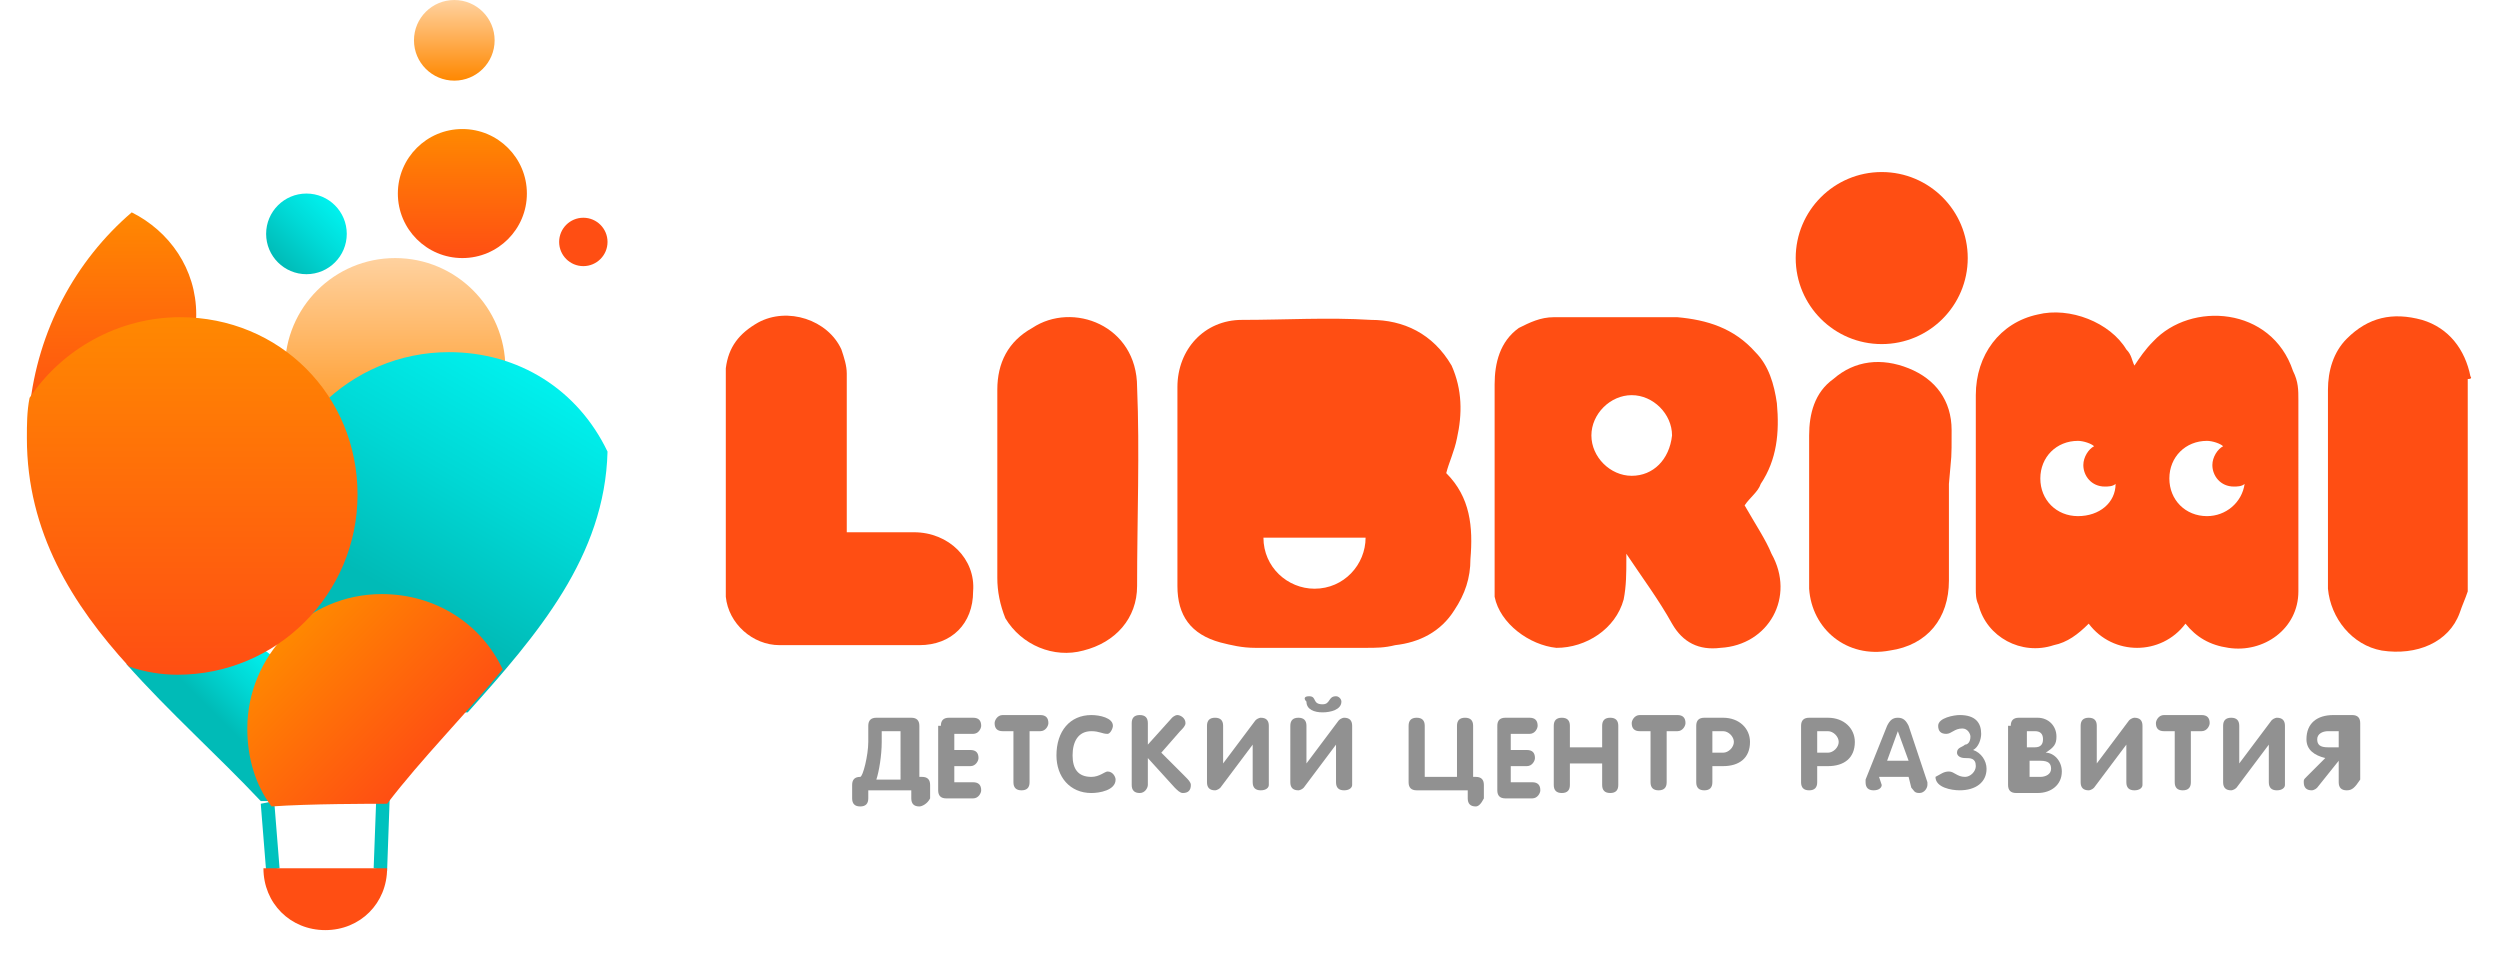 <?xml version="1.0" encoding="utf-8"?>
<!-- Generator: Adobe Illustrator 21.0.0, SVG Export Plug-In . SVG Version: 6.00 Build 0)  -->
<svg version="1.1" id="Слой_1" xmlns="http://www.w3.org/2000/svg" xmlns:xlink="http://www.w3.org/1999/xlink" x="0px" y="0px"
	 viewBox="0 0 93 36" style="enable-background:new 0 0 93 36;" width="93px" height="36px" xml:space="preserve">
<style type="text/css">
	.st0{fill:#00C2BE;}
	.st1{fill:url(#SVGID_1_);}
	.st2{fill:url(#SVGID_2_);}
	.st3{fill:url(#SVGID_3_);}
	.st4{fill:url(#SVGID_4_);}
	.st5{fill:#FF4E13;}
	.st6{fill:url(#SVGID_5_);}
	.st7{fill:url(#SVGID_6_);}
	.st8{fill:url(#SVGID_7_);}
	.st9{fill:url(#SVGID_8_);}
	.st10{fill:url(#SVGID_9_);}
	.st11{fill:#919191;}
</style>
<g>
	<polygon class="st0" points="14.4,32.4 13.9,32.3 14,29.6 14.5,29.6 	"/>
</g>
<g>
	<polygon class="st0" points="9.9,32.4 9.7,29.9 10.2,29.8 10.4,32.3 	"/>
</g>
<linearGradient id="SVGID_1_" gradientUnits="userSpaceOnUse" x1="14.748" y1="17.758" x2="14.748" y2="9.546">
	<stop  offset="0" style="stop-color:#FF8801"/>
	<stop  offset="1" style="stop-color:#FFD2A0"/>
</linearGradient>
<circle class="st1" cx="14.7" cy="13.7" r="4.1"/>
<linearGradient id="SVGID_2_" gradientUnits="userSpaceOnUse" x1="19.223" y1="13.466" x2="12.559" y2="25.008">
	<stop  offset="0" style="stop-color:#00F1EE"/>
	<stop  offset="0.36" style="stop-color:#00D8D5"/>
	<stop  offset="0.73" style="stop-color:#00BBB7"/>
</linearGradient>
<path class="st2" d="M16.7,13.1c-3.7,0-6.7,3-6.7,6.7s3,6.7,6.7,6.7c0.2,0,0.5,0,0.7,0c2.6-2.9,5.1-5.8,5.2-9.7
	C21.5,14.5,19.3,13.1,16.7,13.1z"/>
<linearGradient id="SVGID_3_" gradientUnits="userSpaceOnUse" x1="10.443" y1="24.698" x2="7.476" y2="27.665">
	<stop  offset="0" style="stop-color:#00F1EE"/>
	<stop  offset="0.36" style="stop-color:#00D8D5"/>
	<stop  offset="0.73" style="stop-color:#00BBB7"/>
</linearGradient>
<path class="st3" d="M11.6,27.5c0-2.2-1.8-4-4-4c-1.1,0-2.2,0.5-2.9,1.2c1.6,1.8,3.4,3.4,5,5.1c0.3,0,0.7,0,1.1,0
	C11.3,29.3,11.6,28.4,11.6,27.5z"/>
<linearGradient id="SVGID_4_" gradientUnits="userSpaceOnUse" x1="17.244" y1="4.869" x2="17.244" y2="9.624">
	<stop  offset="0" style="stop-color:#FF8801"/>
	<stop  offset="1" style="stop-color:#FF4E13"/>
</linearGradient>
<circle class="st4" cx="17.2" cy="7.2" r="2.4"/>
<path class="st5" d="M14.4,32.3c0,1.3-1,2.3-2.3,2.3s-2.3-1-2.3-2.3C11.2,32.3,12.1,32.3,14.4,32.3z"/>
<linearGradient id="SVGID_5_" gradientUnits="userSpaceOnUse" x1="12.476" y1="7.671" x2="10.362" y2="9.785">
	<stop  offset="0" style="stop-color:#00F1EE"/>
	<stop  offset="0.493" style="stop-color:#00D8D5"/>
	<stop  offset="1" style="stop-color:#00BBB7"/>
</linearGradient>
<circle class="st6" cx="11.4" cy="8.7" r="1.5"/>
<linearGradient id="SVGID_6_" gradientUnits="userSpaceOnUse" x1="16.877" y1="2.989" x2="16.877" y2="0">
	<stop  offset="0" style="stop-color:#FF8801"/>
	<stop  offset="1" style="stop-color:#FFD2A0"/>
</linearGradient>
<circle class="st7" cx="16.9" cy="1.5" r="1.5"/>
<circle class="st5" cx="21.7" cy="9" r="0.9"/>
<linearGradient id="SVGID_7_" gradientUnits="userSpaceOnUse" x1="10.668" y1="23.474" x2="15.762" y2="28.568">
	<stop  offset="0" style="stop-color:#FF8900"/>
	<stop  offset="1" style="stop-color:#FF4E13"/>
</linearGradient>
<path class="st8" d="M14.4,29.9c1.3-1.7,2.9-3.3,4.3-5c-0.8-1.7-2.5-2.8-4.5-2.8c-2.8,0-5,2.3-5,5c0,1.1,0.3,2.1,0.9,2.9
	C11.5,29.9,13.8,29.9,14.4,29.9z"/>
<linearGradient id="SVGID_8_" gradientUnits="userSpaceOnUse" x1="4.207" y1="7.909" x2="4.207" y2="15.77">
	<stop  offset="0" style="stop-color:#FF8801"/>
	<stop  offset="1" style="stop-color:#FF4E13"/>
</linearGradient>
<path class="st9" d="M1.1,15.2c0.6,0.4,1.3,0.6,2.1,0.6c2.3,0,4.1-1.8,4.1-4.1c0-1.7-1-3.1-2.4-3.8C2.8,9.7,1.4,12.3,1.1,15.2z"/>
<linearGradient id="SVGID_9_" gradientUnits="userSpaceOnUse" x1="7.196" y1="11.821" x2="7.196" y2="25.147">
	<stop  offset="0" style="stop-color:#FF8801"/>
	<stop  offset="1" style="stop-color:#FF4E13"/>
</linearGradient>
<path class="st10" d="M6.7,11.8c-2.3,0-4.4,1.2-5.6,3c-0.1,0.5-0.1,1-0.1,1.5c0,3.5,1.7,6.2,3.8,8.5c0.6,0.2,1.2,0.3,1.8,0.3
	c3.7,0,6.7-3,6.7-6.7S10.4,11.8,6.7,11.8z"/>
<g>
	<path class="st11" d="M34.2,30c-0.2,0-0.3-0.1-0.3-0.3v-0.3h-1.6v0.3c0,0.2-0.1,0.3-0.3,0.3c-0.2,0-0.3-0.1-0.3-0.3v-0.5
		c0-0.2,0.1-0.3,0.3-0.3c0.1,0,0.3-0.8,0.3-1.3V27c0-0.2,0.1-0.3,0.3-0.3h1.3c0.2,0,0.3,0.1,0.3,0.3v1.9h0.1c0.2,0,0.3,0.1,0.3,0.3
		v0.5C34.5,29.9,34.3,30,34.2,30z M33.5,27.2h-0.7v0.4c0,0.5-0.1,1.1-0.2,1.4h0.9V27.2z"/>
	<path class="st11" d="M35,27c0-0.2,0.1-0.3,0.3-0.3h0.9c0.2,0,0.3,0.1,0.3,0.3c0,0.1-0.1,0.3-0.3,0.3h-0.7v0.6h0.6
		c0.2,0,0.3,0.1,0.3,0.3c0,0.1-0.1,0.3-0.3,0.3h-0.6v0.6h0.7c0.2,0,0.3,0.1,0.3,0.3c0,0.1-0.1,0.3-0.3,0.3h-1
		c-0.2,0-0.3-0.1-0.3-0.3V27z"/>
	<path class="st11" d="M37.7,27.2h-0.4c-0.2,0-0.3-0.1-0.3-0.3c0-0.1,0.1-0.3,0.3-0.3h1.4c0.2,0,0.3,0.1,0.3,0.3
		c0,0.1-0.1,0.3-0.3,0.3h-0.4v1.9c0,0.2-0.1,0.3-0.3,0.3c-0.2,0-0.3-0.1-0.3-0.3V27.2z"/>
	<path class="st11" d="M40.6,26.6c0.3,0,0.8,0.1,0.8,0.4c0,0.1-0.1,0.3-0.2,0.3c-0.2,0-0.3-0.1-0.6-0.1c-0.5,0-0.7,0.4-0.7,0.9
		c0,0.5,0.2,0.8,0.7,0.8c0.3,0,0.5-0.2,0.6-0.2c0.2,0,0.3,0.2,0.3,0.3c0,0.4-0.6,0.5-0.9,0.5c-0.8,0-1.3-0.6-1.3-1.4
		C39.3,27.2,39.8,26.6,40.6,26.6z"/>
	<path class="st11" d="M42.1,26.9c0-0.2,0.1-0.3,0.3-0.3c0.2,0,0.3,0.1,0.3,0.3v0.8l0.9-1c0,0,0.1-0.1,0.2-0.1
		c0.1,0,0.3,0.1,0.3,0.3c0,0.1-0.1,0.2-0.2,0.3L43.2,28l0.9,0.9c0.1,0.1,0.2,0.2,0.2,0.3c0,0.2-0.1,0.3-0.3,0.3
		c-0.1,0-0.2-0.1-0.3-0.2l-1-1.1v1c0,0.1-0.1,0.3-0.3,0.3c-0.2,0-0.3-0.1-0.3-0.3V26.9z"/>
	<path class="st11" d="M46.9,29.4c-0.2,0-0.3-0.1-0.3-0.3v-1.4h0l-1.2,1.6c-0.1,0.1-0.2,0.1-0.2,0.1c-0.2,0-0.3-0.1-0.3-0.3V27
		c0-0.2,0.1-0.3,0.3-0.3s0.3,0.1,0.3,0.3v1.4h0l1.2-1.6c0.1-0.1,0.2-0.1,0.2-0.1c0.2,0,0.3,0.1,0.3,0.3v2.2
		C47.2,29.3,47.1,29.4,46.9,29.4z"/>
	<path class="st11" d="M50,29.4c-0.2,0-0.3-0.1-0.3-0.3v-1.4h0l-1.2,1.6c-0.1,0.1-0.2,0.1-0.2,0.1c-0.2,0-0.3-0.1-0.3-0.3V27
		c0-0.2,0.1-0.3,0.3-0.3c0.2,0,0.3,0.1,0.3,0.3v1.4h0l1.2-1.6c0.1-0.1,0.2-0.1,0.2-0.1c0.2,0,0.3,0.1,0.3,0.3v2.2
		C50.3,29.3,50.2,29.4,50,29.4z M48.7,25.9c0.3,0,0.1,0.3,0.5,0.3c0.3,0,0.2-0.3,0.5-0.3c0.1,0,0.2,0.1,0.2,0.2
		c0,0.3-0.4,0.4-0.7,0.4c-0.3,0-0.6-0.1-0.6-0.4C48.5,26,48.5,25.9,48.7,25.9z"/>
	<path class="st11" d="M54.9,30c-0.2,0-0.3-0.1-0.3-0.3v-0.3h-1.9c-0.2,0-0.3-0.1-0.3-0.3V27c0-0.2,0.1-0.3,0.3-0.3
		c0.2,0,0.3,0.1,0.3,0.3v1.9h1.2V27c0-0.2,0.1-0.3,0.3-0.3s0.3,0.1,0.3,0.3v1.9h0.1c0.2,0,0.3,0.1,0.3,0.3v0.5
		C55.1,29.9,55,30,54.9,30z"/>
	<path class="st11" d="M55.7,27c0-0.2,0.1-0.3,0.3-0.3h0.9c0.2,0,0.3,0.1,0.3,0.3c0,0.1-0.1,0.3-0.3,0.3h-0.7v0.6h0.6
		c0.2,0,0.3,0.1,0.3,0.3c0,0.1-0.1,0.3-0.3,0.3h-0.6v0.6H57c0.2,0,0.3,0.1,0.3,0.3c0,0.1-0.1,0.3-0.3,0.3h-1c-0.2,0-0.3-0.1-0.3-0.3
		V27z"/>
	<path class="st11" d="M57.8,27c0-0.2,0.1-0.3,0.3-0.3c0.2,0,0.3,0.1,0.3,0.3v0.8h1.2V27c0-0.2,0.1-0.3,0.3-0.3
		c0.2,0,0.3,0.1,0.3,0.3v2.2c0,0.2-0.1,0.3-0.3,0.3c-0.2,0-0.3-0.1-0.3-0.3v-0.8h-1.2v0.8c0,0.2-0.1,0.3-0.3,0.3
		c-0.2,0-0.3-0.1-0.3-0.3V27z"/>
	<path class="st11" d="M61.4,27.2H61c-0.2,0-0.3-0.1-0.3-0.3c0-0.1,0.1-0.3,0.3-0.3h1.4c0.2,0,0.3,0.1,0.3,0.3
		c0,0.1-0.1,0.3-0.3,0.3h-0.4v1.9c0,0.2-0.1,0.3-0.3,0.3c-0.2,0-0.3-0.1-0.3-0.3V27.2z"/>
	<path class="st11" d="M63.1,27c0-0.2,0.1-0.3,0.3-0.3h0.7c0.6,0,1,0.4,1,0.9c0,0.6-0.4,0.9-1,0.9h-0.4v0.6c0,0.2-0.1,0.3-0.3,0.3
		c-0.2,0-0.3-0.1-0.3-0.3V27z M63.7,28h0.4c0.2,0,0.4-0.2,0.4-0.4c0-0.2-0.2-0.4-0.4-0.4h-0.4V28z"/>
	<path class="st11" d="M67,27c0-0.2,0.1-0.3,0.3-0.3H68c0.6,0,1,0.4,1,0.9c0,0.6-0.4,0.9-1,0.9h-0.4v0.6c0,0.2-0.1,0.3-0.3,0.3
		c-0.2,0-0.3-0.1-0.3-0.3V27z M67.6,28H68c0.2,0,0.4-0.2,0.4-0.4c0-0.2-0.2-0.4-0.4-0.4h-0.4V28z"/>
	<path class="st11" d="M70.2,27c0.1-0.2,0.2-0.3,0.4-0.3c0.2,0,0.3,0.1,0.4,0.3l0.7,2.1c0,0.1,0,0.1,0,0.1c0,0.1-0.1,0.3-0.3,0.3
		c-0.2,0-0.2-0.1-0.3-0.2l-0.1-0.4h-1.1L70,29.2c0,0.1-0.1,0.2-0.3,0.2c-0.2,0-0.3-0.1-0.3-0.3c0-0.1,0-0.1,0-0.1L70.2,27z
		 M70.2,28.3H71l-0.4-1.1h0L70.2,28.3z"/>
	<path class="st11" d="M72.5,28.7c0.2,0,0.3,0.2,0.6,0.2c0.2,0,0.4-0.2,0.4-0.4c0-0.3-0.2-0.3-0.4-0.3c-0.2,0-0.3-0.1-0.3-0.2
		c0-0.2,0.2-0.2,0.3-0.3c0.1,0,0.2-0.1,0.2-0.3c0-0.1-0.1-0.3-0.3-0.3c-0.3,0-0.4,0.2-0.6,0.2c-0.2,0-0.3-0.1-0.3-0.3
		c0-0.3,0.6-0.4,0.8-0.4c0.6,0,0.8,0.3,0.8,0.7c0,0.2-0.1,0.5-0.3,0.6c0.3,0.1,0.5,0.4,0.5,0.7c0,0.5-0.4,0.8-1,0.8
		c-0.3,0-0.9-0.1-0.9-0.5C72.2,28.8,72.3,28.7,72.5,28.7z"/>
	<path class="st11" d="M74.8,27c0-0.2,0.1-0.3,0.3-0.3h0.7c0.4,0,0.7,0.3,0.7,0.7c0,0.3-0.1,0.4-0.4,0.6v0c0.3,0,0.6,0.3,0.6,0.7
		c0,0.5-0.4,0.8-0.9,0.8h-0.8c-0.2,0-0.3-0.1-0.3-0.3V27z M75.4,27.8h0.3c0.2,0,0.3-0.1,0.3-0.3c0-0.2-0.1-0.3-0.3-0.3h-0.3V27.8z
		 M75.4,28.9h0.5c0.2,0,0.4-0.1,0.4-0.3c0-0.2-0.1-0.3-0.4-0.3h-0.4V28.9z"/>
	<path class="st11" d="M79.4,29.4c-0.2,0-0.3-0.1-0.3-0.3v-1.4h0l-1.2,1.6c-0.1,0.1-0.2,0.1-0.2,0.1c-0.2,0-0.3-0.1-0.3-0.3V27
		c0-0.2,0.1-0.3,0.3-0.3c0.2,0,0.3,0.1,0.3,0.3v1.4h0l1.2-1.6c0.1-0.1,0.2-0.1,0.2-0.1c0.2,0,0.3,0.1,0.3,0.3v2.2
		C79.7,29.3,79.6,29.4,79.4,29.4z"/>
	<path class="st11" d="M80.9,27.2h-0.4c-0.2,0-0.3-0.1-0.3-0.3c0-0.1,0.1-0.3,0.3-0.3h1.4c0.2,0,0.3,0.1,0.3,0.3
		c0,0.1-0.1,0.3-0.3,0.3h-0.4v1.9c0,0.2-0.1,0.3-0.3,0.3c-0.2,0-0.3-0.1-0.3-0.3V27.2z"/>
	<path class="st11" d="M84.7,29.4c-0.2,0-0.3-0.1-0.3-0.3v-1.4h0l-1.2,1.6c-0.1,0.1-0.2,0.1-0.2,0.1c-0.2,0-0.3-0.1-0.3-0.3V27
		c0-0.2,0.1-0.3,0.3-0.3c0.2,0,0.3,0.1,0.3,0.3v1.4h0l1.2-1.6c0.1-0.1,0.2-0.1,0.2-0.1c0.2,0,0.3,0.1,0.3,0.3v2.2
		C85,29.3,84.9,29.4,84.7,29.4z"/>
	<path class="st11" d="M87.3,29.4c-0.2,0-0.3-0.1-0.3-0.3v-0.8h0l-0.8,1c-0.1,0.1-0.2,0.1-0.2,0.1c-0.2,0-0.3-0.1-0.3-0.3
		c0-0.1,0-0.1,0.1-0.2l0.7-0.7c-0.4-0.1-0.7-0.3-0.7-0.7c0-0.6,0.4-0.9,1-0.9h0.7c0.2,0,0.3,0.1,0.3,0.3v2.1
		C87.6,29.3,87.5,29.4,87.3,29.4z M87,27.2h-0.4c-0.2,0-0.4,0.1-0.4,0.3c0,0.2,0.1,0.3,0.4,0.3H87V27.2z"/>
</g>
<g>
	<path class="st5" d="M34,19.8c-0.7,0-1.5,0-2.2,0c-0.1,0-0.2,0-0.3,0c0-0.1,0-0.2,0-0.3c0-1.9,0-3.7,0-5.6c0-0.3-0.1-0.6-0.2-0.9
		c-0.5-1.1-2-1.6-3.1-1c-0.7,0.4-1.1,0.9-1.2,1.7c0,2.8,0,5.6,0,8.4c0,0,0,0.1,0,0.1c0.1,1,1,1.8,2,1.8c1.7,0,3.5,0,5.2,0
		c1.2,0,2-0.8,2-2C36.3,20.8,35.3,19.8,34,19.8z"/>
	<path class="st5" d="M91.9,14c-0.2-1-0.8-1.8-1.8-2.1c-1.1-0.3-2-0.1-2.8,0.7c-0.5,0.5-0.7,1.2-0.7,1.9c0,2.3,0,4.5,0,6.8
		c0,0.2,0,0.4,0,0.6c0.1,1.1,0.9,2.1,2,2.3c1.3,0.2,2.5-0.3,2.9-1.4c0.1-0.3,0.2-0.5,0.3-0.8c0-2.6,0-5.3,0-7.9
		C92,14.1,91.9,14,91.9,14z"/>
	<path class="st5" d="M85.5,14.9c0-0.4,0-0.7-0.2-1.1c-0.8-2.4-3.8-2.6-5.2-1.1c-0.3,0.3-0.5,0.6-0.7,0.9c-0.1-0.2-0.1-0.4-0.3-0.6
		c-0.6-1-2.1-1.6-3.3-1.3c-1.4,0.3-2.3,1.5-2.3,3c0,2.4,0,4.8,0,7.2c0,0.2,0,0.4,0.1,0.6c0.3,1.2,1.6,1.9,2.8,1.5
		c0.5-0.1,0.9-0.4,1.3-0.8c0.9,1.2,2.7,1.2,3.6,0c0.4,0.5,0.9,0.8,1.6,0.9c1.3,0.2,2.6-0.7,2.6-2.1C85.5,19.7,85.5,17.3,85.5,14.9z
		 M77.3,19.2c-0.8,0-1.4-0.6-1.4-1.4c0-0.8,0.6-1.4,1.4-1.4c0.2,0,0.5,0.1,0.6,0.2c-0.2,0.1-0.4,0.4-0.4,0.7c0,0.4,0.3,0.8,0.8,0.8
		c0.1,0,0.3,0,0.4-0.1C78.7,18.7,78.1,19.2,77.3,19.2z M82.1,19.2c-0.8,0-1.4-0.6-1.4-1.4c0-0.8,0.6-1.4,1.4-1.4
		c0.2,0,0.5,0.1,0.6,0.2c-0.2,0.1-0.4,0.4-0.4,0.7c0,0.4,0.3,0.8,0.8,0.8c0.1,0,0.3,0,0.4-0.1C83.4,18.7,82.8,19.2,82.1,19.2z"/>
	<path class="st5" d="M54.2,16.3c0.2-0.9,0.2-1.8-0.2-2.7c-0.7-1.2-1.8-1.7-3-1.7c-1.6-0.1-3.2,0-4.8,0c-1.4,0-2.4,1.1-2.4,2.5
		c0,2.5,0,4.9,0,7.4c0,1.1,0.5,1.8,1.6,2.1c0.4,0.1,0.8,0.2,1.3,0.2c1.4,0,2.8,0,4.1,0c0.4,0,0.7,0,1.1-0.1c0.9-0.1,1.7-0.5,2.2-1.3
		c0.4-0.6,0.6-1.2,0.6-1.9c0.1-1.2,0-2.3-0.9-3.2C53.9,17.2,54.1,16.8,54.2,16.3z M48.9,21.9c-1,0-1.9-0.8-1.9-1.9
		c1.4,0,2.8,0,3.8,0C50.8,21,50,21.9,48.9,21.9z"/>
	<path class="st5" d="M64.9,18.8c0.2-0.3,0.5-0.5,0.6-0.8c0.6-0.9,0.7-1.9,0.6-3c-0.1-0.7-0.3-1.4-0.8-1.9c-0.8-0.9-1.8-1.2-2.9-1.3
		c-1.5,0-3,0-4.6,0c-0.5,0-0.9,0.2-1.3,0.4c-0.7,0.5-0.9,1.3-0.9,2.1c0,2.5,0,5,0,7.4c0,0.2,0,0.4,0,0.5c0.2,1,1.3,1.8,2.3,1.9
		c1.1,0,2.2-0.7,2.5-1.8c0.1-0.5,0.1-1,0.1-1.5c0-0.1,0-0.2,0-0.2c0.6,0.9,1.2,1.7,1.7,2.6c0.4,0.7,1,1,1.8,0.9
		c1.8-0.1,2.8-1.9,1.9-3.5C65.7,20.1,65.3,19.5,64.9,18.8z M60.7,17.7c-0.8,0-1.5-0.7-1.5-1.5c0-0.8,0.7-1.5,1.5-1.5
		c0.8,0,1.5,0.7,1.5,1.5C62.1,17.1,61.5,17.7,60.7,17.7z"/>
	<path class="st5" d="M38.4,12.2c-0.9,0.5-1.3,1.3-1.3,2.3c0,1.2,0,2.4,0,3.6c0,1.1,0,2.3,0,3.4c0,0.5,0.1,1,0.3,1.5
		c0.6,1,1.8,1.5,2.9,1.2c1.2-0.3,2-1.2,2-2.4c0-2.5,0.1-5,0-7.4C42.3,12.1,39.9,11.2,38.4,12.2z"/>
	<path class="st5" d="M72.6,16c0-1.1-0.6-1.9-1.6-2.3c-1-0.4-2-0.3-2.8,0.4c-0.7,0.5-0.9,1.3-0.9,2.1c0,2.3,0,2.8,0,5.1
		c0,0.2,0,0.4,0,0.6c0.1,1.5,1.4,2.6,3,2.3c1.4-0.2,2.2-1.2,2.2-2.6c0-1.2,0-2.4,0-3.6c0,0,0,0,0,0C72.6,16.8,72.6,17.2,72.6,16z"/>
	<circle class="st5" cx="70" cy="9.6" r="3.2"/>
</g>
</svg>
